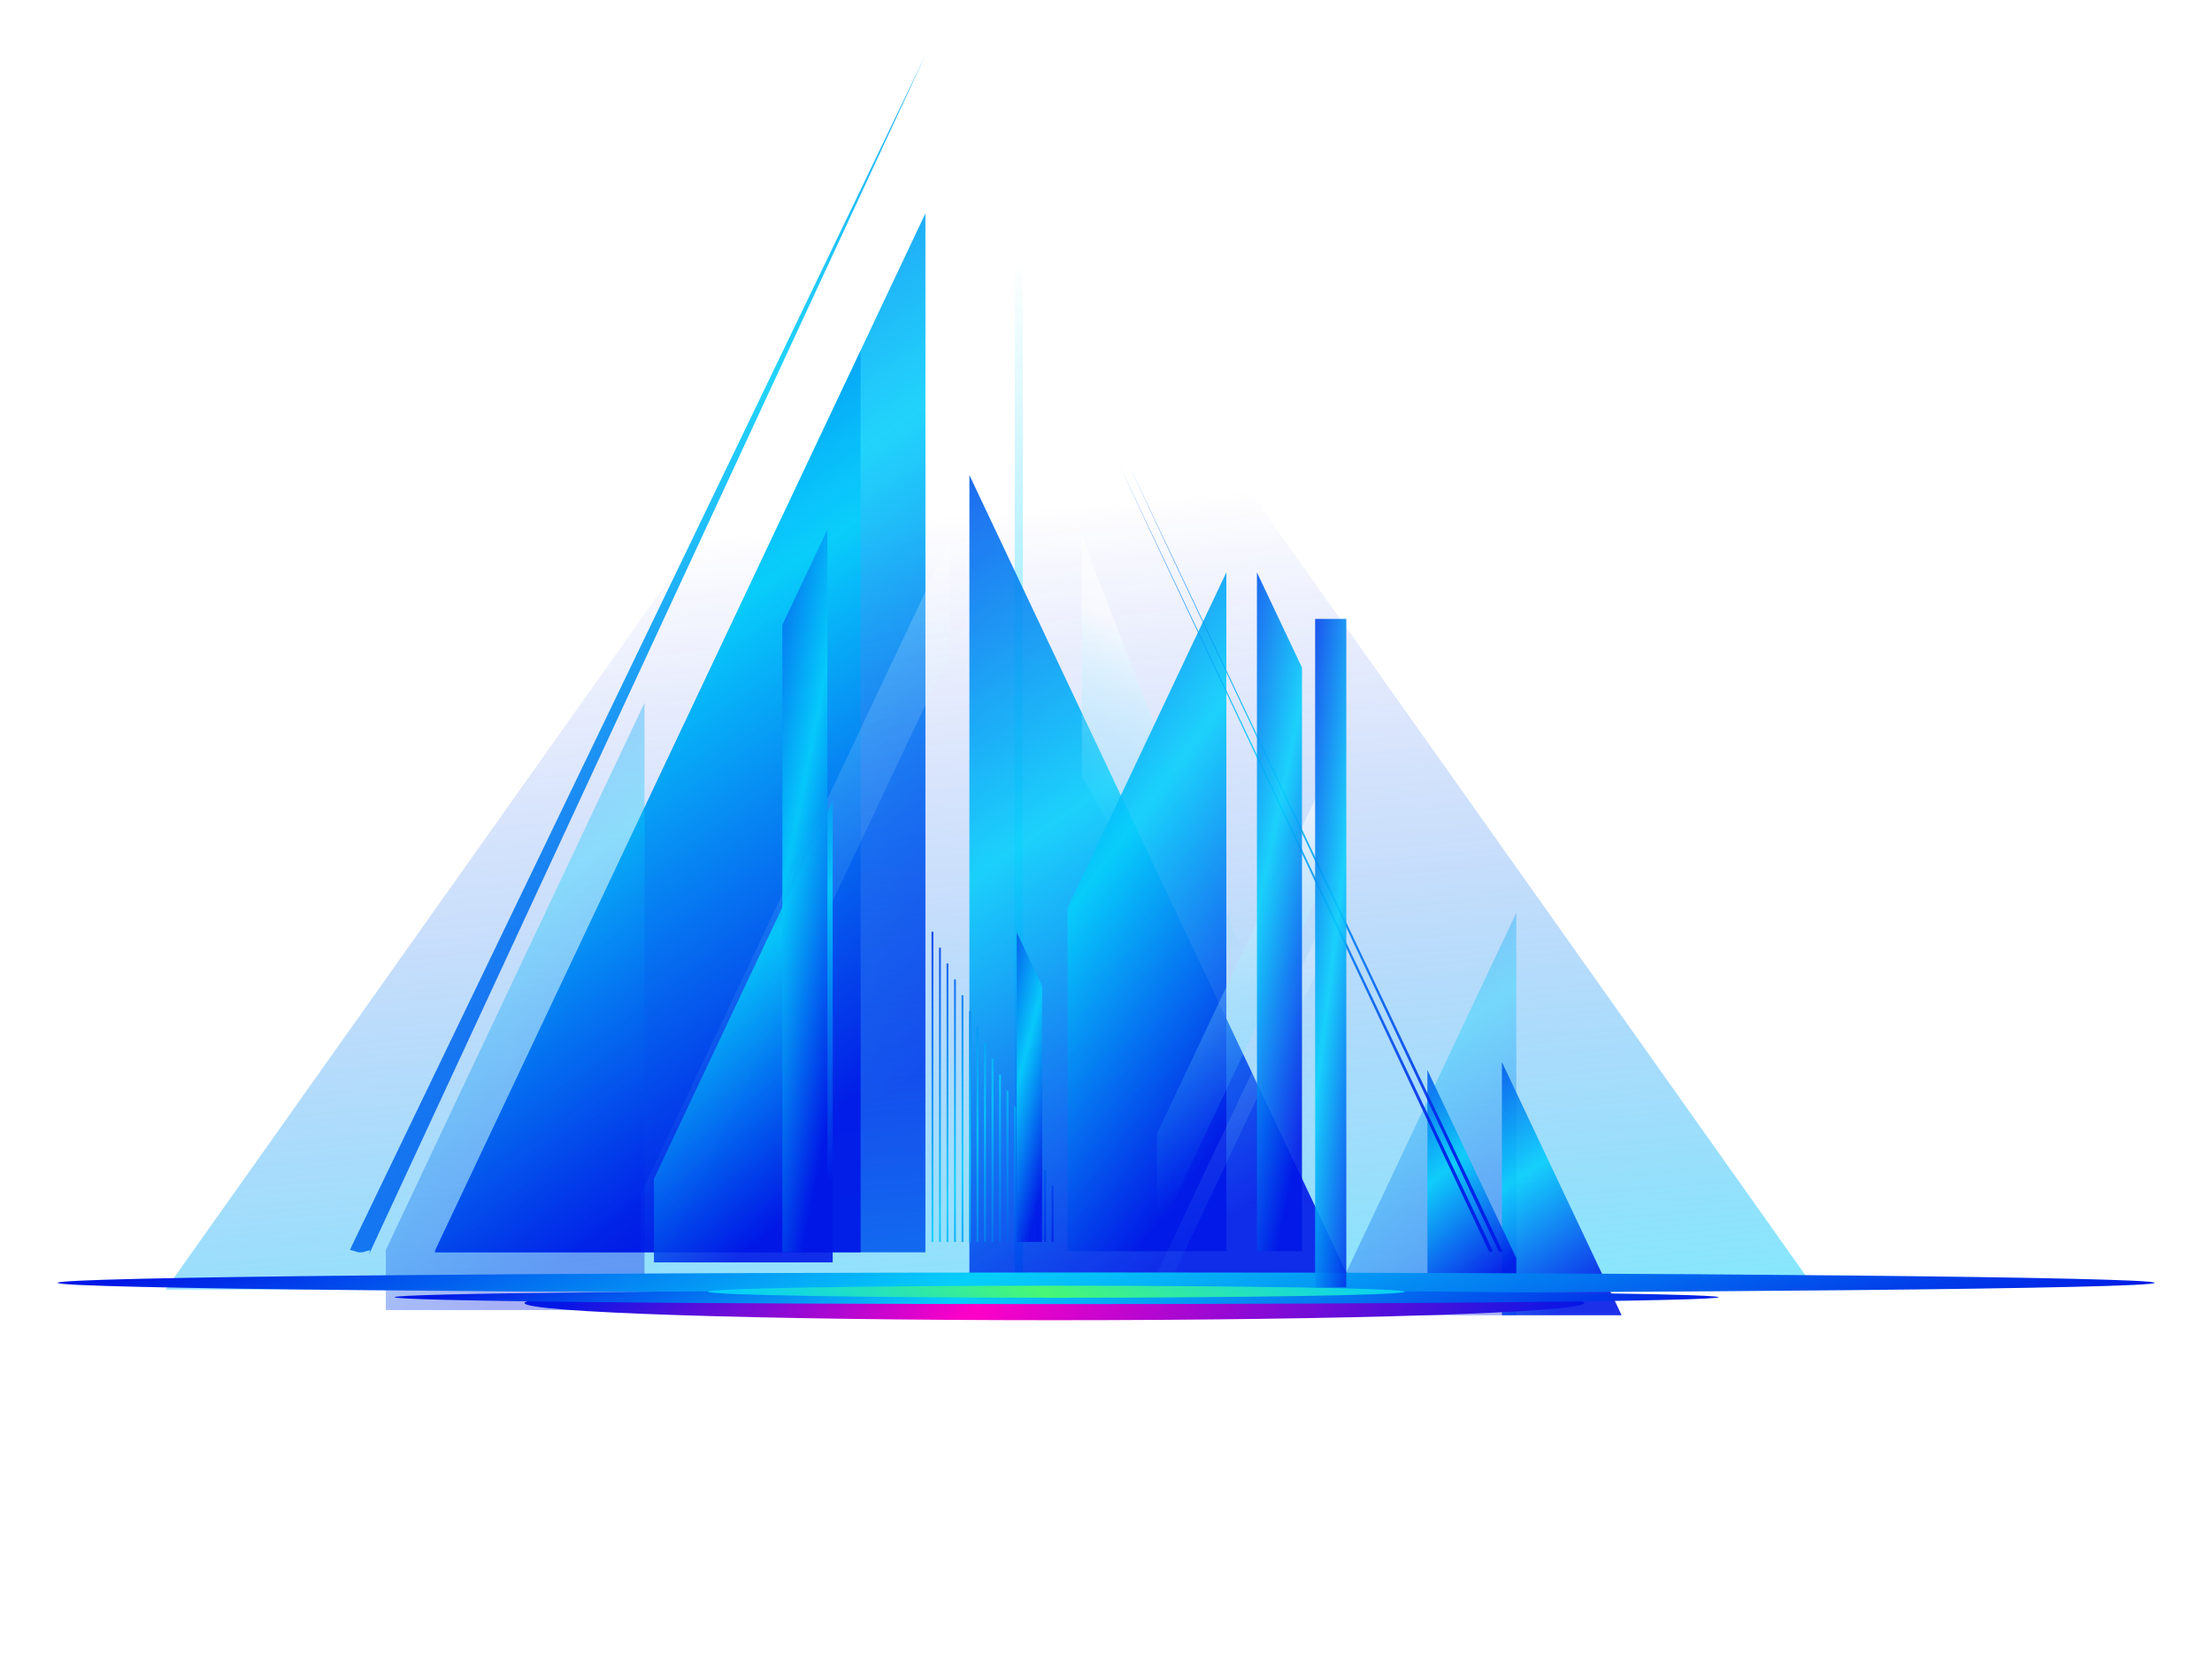 <?xml version="1.0" encoding="UTF-8"?>
<!DOCTYPE svg PUBLIC '-//W3C//DTD SVG 1.0//EN'
          'http://www.w3.org/TR/2001/REC-SVG-20010904/DTD/svg10.dtd'>
<svg fill="none" height="902" style="fill: none;" viewBox="0 0 1188 902" width="1188" xmlns="http://www.w3.org/2000/svg" xmlns:xlink="http://www.w3.org/1999/xlink"
><g filter="url(#a)" opacity=".89"
  ><path d="M545.017 139.582L281.693 696.68V697.734H545.017V139.582Z" fill="url(#b)"
  /></g
  ><g filter="url(#c)" opacity=".89"
  ><path d="M545.017 54.619L246.219 698.727L246.715 696.556L242.498 697.734H240.638L236.482 696.556L235.986 696.37L236.917 694.323L545.017 54.619Z" fill="url(#d)"
  /></g
  ><g filter="url(#e)"
  ><path d="M532.024 67.538L975.091 692.732H88.957L532.024 67.538Z" fill="url(#f)"
  /></g
  ><g filter="url(#g)" opacity=".89"
  ><path d="M510.226 213.383L281.693 696.805V697.735H510.226V213.383Z" fill="url(#h)"
  /></g
  ><path d="M545.017 139.582H549.388V692.153H545.017z" fill="url(#i)"
  /><g filter="url(#j)" opacity=".2"
  ><path d="M510.226 289.973V350.744L344.145 701.99V641.219L510.226 289.973Z" fill="url(#k)"
  /></g
  ><g filter="url(#l)" opacity=".35"
  ><path d="M344.145 371.525L205.227 665.424V697.734H344.145V371.525Z" fill="url(#m)"
  /></g
  ><g filter="url(#n)" opacity=".89"
  ><path d="M577.638 268.205L781.611 699.719V700.525H577.638V268.205Z" fill="url(#o)"
  /></g
  ><g filter="url(#p)" opacity=".5"
  ><path d="M581.049 288.232V417.464L666.322 564.521V509.326L581.049 288.232Z" fill="url(#q)"
  /></g
  ><g filter="url(#r)" opacity=".35"
  ><path d="M812.371 484.334L710.354 700.153V700.525H812.371V484.334Z" fill="url(#s)"
  /></g
  ><g filter="url(#t)" opacity=".89"
  ><path d="M804.62 564.521L868.808 700.277V700.525H804.62V564.521Z" fill="url(#u)"
  /></g
  ><g filter="url(#v)" opacity=".89"
  ><path d="M510.225 444.085L414.223 647.252V692.153H510.225V444.085Z" fill="url(#w)"
  /></g
  ><g filter="url(#x)" opacity=".89"
  ><path clip-rule="evenodd" d="M549.3 525.514V692.153H548.3V525.514H549.3ZM552.331 692.153V534.072H553.331V692.153H552.331ZM556.362 692.153V542.568H557.362V692.153H556.362ZM560.393 692.153V551.127H561.393V692.153H560.393ZM564.424 692.153V559.623H565.424V692.153H564.424ZM568.455 692.153V568.181H569.455V692.153H568.455ZM572.486 692.153V576.678H573.486V692.153H572.486ZM576.518 692.153V585.236H577.518V692.153H576.518ZM580.549 692.153V593.732H581.549V692.153H580.549ZM584.58 692.153V602.291H585.58V692.153H584.58ZM588.611 692.153V610.787H589.611V692.153H588.611ZM592.642 692.153V619.345H593.642V692.153H592.642ZM596.673 692.153V627.842H597.673V692.153H596.673ZM600.704 692.153V636.4H601.704V692.153H600.704ZM604.735 692.153V644.896H605.735V692.153H604.735ZM608.766 692.153V653.455H609.766V692.153H608.766ZM612.797 692.153V661.951H613.797V692.153H612.797Z" fill="url(#y)" fill-rule="evenodd"
  /></g
  ><g filter="url(#z)" opacity=".89"
  ><path d="M764.619 568.801L812.372 669.826V692.153H764.619V568.801Z" fill="url(#A)"
  /></g
  ><g filter="url(#B)" opacity=".89"
  ><path d="M706.633 332.455V697.115H621.359V512.8L706.633 332.455Z" fill="url(#C)"
  /></g
  ><g filter="url(#D)" opacity=".5"
  ><path d="M706.633 428.667V483.862L621.359 664.207V609.012L706.633 428.667Z" fill="url(#E)"
  /></g
  ><g filter="url(#F)" opacity=".2"
  ><path d="M706.633 503.621V523.283L621.359 703.628V683.966L706.633 503.621Z" fill="url(#G)"
  /></g
  ><g filter="url(#H)" opacity=".89"
  ><path d="M594.072 525.885L607.716 554.785V692.152H594.072V525.885Z" fill="url(#I)"
  /></g
  ><g filter="url(#J)" opacity=".89"
  ><path d="M492.364 309.508L468.178 360.672V697.734H492.364V309.508Z" fill="url(#K)"
  /></g
  ><g filter="url(#L)" opacity=".89"
  ><path d="M649.081 274.779L849.52 696.557L849.644 696.867L849.582 696.929L848.838 697.735H848.466L847.721 696.929L847.783 697.363L649.081 274.779Z" fill="url(#M)"
  /></g
  ><g filter="url(#N)" opacity=".89"
  ><path d="M654.248 274.779L854.687 696.557L854.811 696.867L854.749 696.929L854.005 697.735H853.633L852.888 696.929L852.95 697.363L654.248 274.779Z" fill="url(#O)"
  /></g
  ><g filter="url(#P)"
  ><path d="M566.307 717.189C723.495 717.189 850.921 713.056 850.921 707.958C850.921 702.86 723.495 698.727 566.307 698.727C409.119 698.727 281.693 702.86 281.693 707.958C281.693 713.056 409.119 717.189 566.307 717.189Z" fill="url(#Q)"
  /></g
  ><g filter="url(#R)" opacity=".89"
  ><path d="M723.067 332.455L747.254 383.619V697.115H723.067V332.455Z" fill="url(#S)"
  /></g
  ><g filter="url(#T)"
  ><path d="M594.072 702.696C905.071 702.696 1157.19 700.197 1157.19 697.115C1157.19 694.032 905.071 691.533 594.072 691.533C283.073 691.533 30.958 694.032 30.958 697.115C30.958 700.197 283.073 702.696 594.072 702.696Z" fill="url(#U)"
  /></g
  ><g filter="url(#V)"
  ><path d="M567.405 700.525C763.761 700.525 922.939 698.873 922.939 696.835C922.939 694.797 763.761 693.145 567.405 693.145C371.049 693.145 211.871 694.797 211.871 696.835C211.871 698.873 371.049 700.525 567.405 700.525Z" fill="url(#W)"
  /></g
  ><g filter="url(#X)"
  ><path d="M567.319 690.664C670.712 690.664 754.53 692.108 754.53 693.889C754.53 695.67 670.712 697.114 567.319 697.114C463.925 697.114 380.107 695.67 380.107 693.889C380.107 692.108 463.925 690.664 567.319 690.664Z" fill="url(#Y)"
  /></g
  ><path d="M723.068 332.455H706.323V691.533H723.068V332.455Z" fill="url(#Z)" opacity=".89"
  /><defs
  ><linearGradient gradientUnits="userSpaceOnUse" id="b" x1="505.599" x2="872.176" y1="-166.969" y2="379.709"
    ><stop stop-color="#0017E5"
      /><stop offset=".551" stop-color="#06CFFB"
      /><stop offset="1" stop-color="#0017E6"
    /></linearGradient
    ><linearGradient gradientUnits="userSpaceOnUse" id="d" x1="498.757" x2="919.043" y1="-299.141" y2="338.266"
    ><stop stop-color="#0017E5"
      /><stop offset=".551" stop-color="#06CFFB"
      /><stop offset="1" stop-color="#0017E6"
    /></linearGradient
    ><linearGradient gradientUnits="userSpaceOnUse" id="f" x1="520.457" x2="481.752" y1="728.186" y2="279.252"
    ><stop stop-color="#06CFFB" stop-opacity=".49"
      /><stop offset="1" stop-color="#0017E6" stop-opacity="0"
    /></linearGradient
    ><linearGradient gradientUnits="userSpaceOnUse" id="h" x1="476.016" x2="794.11" y1="-52.636" y2="421.793"
    ><stop stop-color="#0017E5"
      /><stop offset=".551" stop-color="#06CFFB"
      /><stop offset="1" stop-color="#0017E6"
    /></linearGradient
    ><linearGradient gradientUnits="userSpaceOnUse" id="i" x1="547.202" x2="547.202" y1="139.582" y2="692.153"
    ><stop stop-color="#fff"
      /><stop offset="1" stop-color="#06CFFB"
    /></linearGradient
    ><linearGradient gradientUnits="userSpaceOnUse" id="k" x1="286.901" x2="178.086" y1="748.72" y2="418.653"
    ><stop stop-color="#06CFFB" stop-opacity="0"
      /><stop offset="1" stop-color="#fff"
    /></linearGradient
    ><linearGradient gradientUnits="userSpaceOnUse" id="m" x1="323.349" x2="545.065" y1="192.363" y2="490.824"
    ><stop stop-color="#0017E5"
      /><stop offset=".551" stop-color="#06CFFB"
      /><stop offset="1" stop-color="#0017E6"
    /></linearGradient
    ><linearGradient gradientUnits="userSpaceOnUse" id="o" x1="751.078" x2="1035" y1="30.764" y2="454.216"
    ><stop stop-color="#0017E5"
      /><stop offset=".551" stop-color="#06CFFB"
      /><stop offset="1" stop-color="#0017E6"
    /></linearGradient
    ><linearGradient gradientUnits="userSpaceOnUse" id="q" x1="644.738" x2="705.901" y1="506.889" y2="391.445"
    ><stop stop-color="#06CFFB" stop-opacity="0"
      /><stop offset="1" stop-color="#fff"
    /></linearGradient
    ><linearGradient gradientUnits="userSpaceOnUse" id="s" x1="797.1" x2="939.075" y1="365.596" y2="577.374"
    ><stop stop-color="#0017E5"
      /><stop offset=".551" stop-color="#06CFFB"
      /><stop offset="1" stop-color="#0017E6"
    /></linearGradient
    ><linearGradient gradientUnits="userSpaceOnUse" id="u" x1="859.199" x2="948.509" y1="489.825" y2="623.064"
    ><stop stop-color="#0017E5"
      /><stop offset=".551" stop-color="#06CFFB"
      /><stop offset="1" stop-color="#0017E6"
    /></linearGradient
    ><linearGradient gradientUnits="userSpaceOnUse" id="w" x1="495.854" x2="668.444" y1="307.84" y2="518.973"
    ><stop stop-color="#0017E5"
      /><stop offset=".551" stop-color="#06CFFB"
      /><stop offset="1" stop-color="#0017E6"
    /></linearGradient
    ><linearGradient gradientUnits="userSpaceOnUse" id="y" x1="540.367" x2="669.033" y1="514.003" y2="569.339"
    ><stop stop-color="#0017E5"
      /><stop offset=".551" stop-color="#06CFFB"
      /><stop offset="1" stop-color="#0017E6"
    /></linearGradient
    ><linearGradient gradientUnits="userSpaceOnUse" id="A" x1="805.224" x2="891.039" y1="501.053" y2="606.067"
    ><stop stop-color="#0017E5"
      /><stop offset=".551" stop-color="#06CFFB"
      /><stop offset="1" stop-color="#0017E6"
    /></linearGradient
    ><linearGradient gradientUnits="userSpaceOnUse" id="C" x1="693.868" x2="941.359" y1="132.175" y2="315.118"
    ><stop stop-color="#0017E5"
      /><stop offset=".551" stop-color="#06CFFB"
      /><stop offset="1" stop-color="#0017E6"
    /></linearGradient
    ><linearGradient gradientUnits="userSpaceOnUse" id="E" x1="591.968" x2="536.098" y1="664.207" y2="494.737"
    ><stop stop-color="#06CFFB" stop-opacity="0"
      /><stop offset="1" stop-color="#fff"
    /></linearGradient
    ><linearGradient gradientUnits="userSpaceOnUse" id="G" x1="591.968" x2="536.098" y1="739.162" y2="569.691"
    ><stop stop-color="#06CFFB" stop-opacity="0"
      /><stop offset="1" stop-color="#fff"
    /></linearGradient
    ><linearGradient gradientUnits="userSpaceOnUse" id="I" x1="605.674" x2="663.048" y1="434.567" y2="449.449"
    ><stop stop-color="#0017E5"
      /><stop offset=".551" stop-color="#06CFFB"
      /><stop offset="1" stop-color="#0017E6"
    /></linearGradient
    ><linearGradient gradientUnits="userSpaceOnUse" id="K" x1="488.744" x2="593.244" y1="96.284" y2="116.864"
    ><stop stop-color="#0017E5"
      /><stop offset=".551" stop-color="#06CFFB"
      /><stop offset="1" stop-color="#0017E6"
    /></linearGradient
    ><linearGradient gradientUnits="userSpaceOnUse" id="M" x1="819.621" x2="1096.86" y1="42.482" y2="458.052"
    ><stop stop-color="#0017E5"
      /><stop offset=".551" stop-color="#06CFFB"
      /><stop offset="1" stop-color="#0017E6"
    /></linearGradient
    ><linearGradient gradientUnits="userSpaceOnUse" id="O" x1="824.788" x2="1102.03" y1="42.482" y2="458.052"
    ><stop stop-color="#0017E5"
      /><stop offset=".551" stop-color="#06CFFB"
      /><stop offset="1" stop-color="#0017E6"
    /></linearGradient
    ><linearGradient gradientUnits="userSpaceOnUse" id="Q" x1="850.92" x2="525.062" y1="717.191" y2="440.01"
    ><stop stop-color="#0017E5"
      /><stop offset=".591" stop-color="#FF00C7"
      /><stop offset="1" stop-color="#0017E6"
    /></linearGradient
    ><linearGradient gradientUnits="userSpaceOnUse" id="S" x1="743.633" x2="847.616" y1="132.175" y2="153.976"
    ><stop stop-color="#0017E5"
      /><stop offset=".551" stop-color="#06CFFB"
      /><stop offset="1" stop-color="#0017E6"
    /></linearGradient
    ><linearGradient gradientUnits="userSpaceOnUse" id="U" x1="1157.18" x2="1030.16" y1="702.697" y2="349.123"
    ><stop stop-color="#0017E5"
      /><stop offset=".591" stop-color="#06CFFB"
      /><stop offset="1" stop-color="#0017E6"
    /></linearGradient
    ><linearGradient gradientUnits="userSpaceOnUse" id="W" x1="922.937" x2="835.96" y1="700.525" y2="469.319"
    ><stop stop-color="#0017E5"
      /><stop offset=".591" stop-color="#06CFFB"
      /><stop offset="1" stop-color="#0017E6"
    /></linearGradient
    ><linearGradient gradientUnits="userSpaceOnUse" id="Y" x1="754.529" x2="650.903" y1="690.664" y2="856.627"
    ><stop stop-color="#06CFFB"
      /><stop offset=".542" stop-color="#47F776"
      /><stop offset="1" stop-color="#06CFFB"
    /></linearGradient
    ><linearGradient gradientUnits="userSpaceOnUse" id="Z" x1="720.561" x2="795.74" y1="135.241" y2="144.505"
    ><stop stop-color="#0017E5"
      /><stop offset=".551" stop-color="#06CFFB"
      /><stop offset="1" stop-color="#0017E6"
    /></linearGradient
    ><filter color-interpolation-filters="sRGB" filterUnits="userSpaceOnUse" height="589.152" id="a" width="317.324" x="230.693" y="111.582"
    ><feFlood flood-opacity="0" result="BackgroundImageFix"
      /><feBlend in="SourceGraphic" in2="BackgroundImageFix" result="shape"
      /><feColorMatrix in="SourceAlpha" result="hardAlpha" values="0 0 0 0 0 0 0 0 0 0 0 0 0 0 0 0 0 0 127 0"
      /><feOffset dx="3" dy="3"
      /><feGaussianBlur stdDeviation="2"
      /><feComposite in2="hardAlpha" k2="-1" k3="1" operator="arithmetic"
      /><feColorMatrix values="0 0 0 0 0.278 0 0 0 0 0.969 0 0 0 0 0.463 0 0 0 1 0"
      /><feBlend in2="shape" result="effect1_innerShadow_51_314"
      /><feColorMatrix in="SourceAlpha" result="hardAlpha" values="0 0 0 0 0 0 0 0 0 0 0 0 0 0 0 0 0 0 127 0"
      /><feOffset dx="-51" dy="-28"
      /><feGaussianBlur stdDeviation="32"
      /><feComposite in2="hardAlpha" k2="-1" k3="1" operator="arithmetic"
      /><feColorMatrix values="0 0 0 0 0.012 0 0 0 0 0.867 0 0 0 0 1 0 0 0 0.46 0"
      /><feBlend in2="effect1_innerShadow_51_314" result="effect2_innerShadow_51_314"
    /></filter
    ><filter color-interpolation-filters="sRGB" filterUnits="userSpaceOnUse" height="675.108" id="c" width="363.03" x="184.986" y="26.619"
    ><feFlood flood-opacity="0" result="BackgroundImageFix"
      /><feBlend in="SourceGraphic" in2="BackgroundImageFix" result="shape"
      /><feColorMatrix in="SourceAlpha" result="hardAlpha" values="0 0 0 0 0 0 0 0 0 0 0 0 0 0 0 0 0 0 127 0"
      /><feOffset dx="3" dy="3"
      /><feGaussianBlur stdDeviation="2"
      /><feComposite in2="hardAlpha" k2="-1" k3="1" operator="arithmetic"
      /><feColorMatrix values="0 0 0 0 0.278 0 0 0 0 0.969 0 0 0 0 0.463 0 0 0 1 0"
      /><feBlend in2="shape" result="effect1_innerShadow_51_314"
      /><feColorMatrix in="SourceAlpha" result="hardAlpha" values="0 0 0 0 0 0 0 0 0 0 0 0 0 0 0 0 0 0 127 0"
      /><feOffset dx="-51" dy="-28"
      /><feGaussianBlur stdDeviation="32"
      /><feComposite in2="hardAlpha" k2="-1" k3="1" operator="arithmetic"
      /><feColorMatrix values="0 0 0 0 0.012 0 0 0 0 0.867 0 0 0 0 1 0 0 0 0.46 0"
      /><feBlend in2="effect1_innerShadow_51_314" result="effect2_innerShadow_51_314"
    /></filter
    ><filter color-interpolation-filters="sRGB" filterUnits="userSpaceOnUse" height="759.195" id="e" width="1020.13" x="21.957" y=".538"
    ><feFlood flood-opacity="0" result="BackgroundImageFix"
      /><feBlend in="SourceGraphic" in2="BackgroundImageFix" result="shape"
      /><feGaussianBlur result="effect1_foregroundBlur_51_314" stdDeviation="33.5"
    /></filter
    ><filter color-interpolation-filters="sRGB" filterUnits="userSpaceOnUse" height="515.353" id="g" width="282.532" x="230.693" y="185.383"
    ><feFlood flood-opacity="0" result="BackgroundImageFix"
      /><feBlend in="SourceGraphic" in2="BackgroundImageFix" result="shape"
      /><feColorMatrix in="SourceAlpha" result="hardAlpha" values="0 0 0 0 0 0 0 0 0 0 0 0 0 0 0 0 0 0 127 0"
      /><feOffset dx="3" dy="3"
      /><feGaussianBlur stdDeviation="2"
      /><feComposite in2="hardAlpha" k2="-1" k3="1" operator="arithmetic"
      /><feColorMatrix values="0 0 0 0 0.278 0 0 0 0 0.969 0 0 0 0 0.463 0 0 0 1 0"
      /><feBlend in2="shape" result="effect1_innerShadow_51_314"
      /><feColorMatrix in="SourceAlpha" result="hardAlpha" values="0 0 0 0 0 0 0 0 0 0 0 0 0 0 0 0 0 0 127 0"
      /><feOffset dx="-51" dy="-28"
      /><feGaussianBlur stdDeviation="32"
      /><feComposite in2="hardAlpha" k2="-1" k3="1" operator="arithmetic"
      /><feColorMatrix values="0 0 0 0 0.012 0 0 0 0 0.867 0 0 0 0 1 0 0 0 0.46 0"
      /><feBlend in2="effect1_innerShadow_51_314" result="effect2_innerShadow_51_314"
    /></filter
    ><filter color-interpolation-filters="sRGB" filterUnits="userSpaceOnUse" height="428.018" id="j" width="182.081" x="336.145" y="281.973"
    ><feFlood flood-opacity="0" result="BackgroundImageFix"
      /><feBlend in="SourceGraphic" in2="BackgroundImageFix" result="shape"
      /><feGaussianBlur result="effect1_foregroundBlur_51_314" stdDeviation="4"
    /></filter
    ><filter color-interpolation-filters="sRGB" filterUnits="userSpaceOnUse" height="330.209" id="l" width="140.918" x="205.227" y="371.525"
    ><feFlood flood-opacity="0" result="BackgroundImageFix"
      /><feBlend in="SourceGraphic" in2="BackgroundImageFix" result="shape"
      /><feColorMatrix in="SourceAlpha" result="hardAlpha" values="0 0 0 0 0 0 0 0 0 0 0 0 0 0 0 0 0 0 127 0"
      /><feOffset dx="2" dy="6"
      /><feGaussianBlur stdDeviation="2"
      /><feComposite in2="hardAlpha" k2="-1" k3="1" operator="arithmetic"
      /><feColorMatrix values="0 0 0 0 0.278 0 0 0 0 0.969 0 0 0 0 0.463 0 0 0 0.7 0"
      /><feBlend in2="shape" result="effect1_innerShadow_51_314"
    /></filter
    ><filter color-interpolation-filters="sRGB" filterUnits="userSpaceOnUse" height="464.32" id="n" width="266.974" x="517.638" y="240.205"
    ><feFlood flood-opacity="0" result="BackgroundImageFix"
      /><feBlend in="SourceGraphic" in2="BackgroundImageFix" result="shape"
      /><feColorMatrix in="SourceAlpha" result="hardAlpha" values="0 0 0 0 0 0 0 0 0 0 0 0 0 0 0 0 0 0 127 0"
      /><feOffset dx="3" dy="15"
      /><feGaussianBlur stdDeviation="2"
      /><feComposite in2="hardAlpha" k2="-1" k3="1" operator="arithmetic"
      /><feColorMatrix values="0 0 0 0 0.278 0 0 0 0 0.969 0 0 0 0 0.463 0 0 0 0.8 0"
      /><feBlend in2="shape" result="effect1_innerShadow_51_314"
      /><feColorMatrix in="SourceAlpha" result="hardAlpha" values="0 0 0 0 0 0 0 0 0 0 0 0 0 0 0 0 0 0 127 0"
      /><feOffset dx="-60" dy="-28"
      /><feGaussianBlur stdDeviation="32"
      /><feComposite in2="hardAlpha" k2="-1" k3="1" operator="arithmetic"
      /><feColorMatrix values="0 0 0 0 0.012 0 0 0 0 0.867 0 0 0 0 1 0 0 0 0.46 0"
      /><feBlend in2="effect1_innerShadow_51_314" result="effect2_innerShadow_51_314"
    /></filter
    ><filter color-interpolation-filters="sRGB" filterUnits="userSpaceOnUse" height="292.289" id="p" width="101.273" x="573.049" y="280.232"
    ><feFlood flood-opacity="0" result="BackgroundImageFix"
      /><feBlend in="SourceGraphic" in2="BackgroundImageFix" result="shape"
      /><feGaussianBlur result="effect1_foregroundBlur_51_314" stdDeviation="4"
    /></filter
    ><filter color-interpolation-filters="sRGB" filterUnits="userSpaceOnUse" height="220.191" id="r" width="104.018" x="710.354" y="484.334"
    ><feFlood flood-opacity="0" result="BackgroundImageFix"
      /><feBlend in="SourceGraphic" in2="BackgroundImageFix" result="shape"
      /><feColorMatrix in="SourceAlpha" result="hardAlpha" values="0 0 0 0 0 0 0 0 0 0 0 0 0 0 0 0 0 0 127 0"
      /><feOffset dx="2" dy="6"
      /><feGaussianBlur stdDeviation="2"
      /><feComposite in2="hardAlpha" k2="-1" k3="1" operator="arithmetic"
      /><feColorMatrix values="0 0 0 0 0.278 0 0 0 0 0.969 0 0 0 0 0.463 0 0 0 0.7 0"
      /><feBlend in2="shape" result="effect1_innerShadow_51_314"
    /></filter
    ><filter color-interpolation-filters="sRGB" filterUnits="userSpaceOnUse" height="140.003" id="t" width="66.188" x="804.62" y="564.521"
    ><feFlood flood-opacity="0" result="BackgroundImageFix"
      /><feBlend in="SourceGraphic" in2="BackgroundImageFix" result="shape"
      /><feColorMatrix in="SourceAlpha" result="hardAlpha" values="0 0 0 0 0 0 0 0 0 0 0 0 0 0 0 0 0 0 127 0"
      /><feOffset dx="2" dy="6"
      /><feGaussianBlur stdDeviation="2"
      /><feComposite in2="hardAlpha" k2="-1" k3="1" operator="arithmetic"
      /><feColorMatrix values="0 0 0 0 0.278 0 0 0 0 0.969 0 0 0 0 0.463 0 0 0 0.7 0"
      /><feBlend in2="shape" result="effect1_innerShadow_51_314"
    /></filter
    ><filter color-interpolation-filters="sRGB" filterUnits="userSpaceOnUse" height="280.067" id="v" width="156.002" x="354.223" y="416.085"
    ><feFlood flood-opacity="0" result="BackgroundImageFix"
      /><feBlend in="SourceGraphic" in2="BackgroundImageFix" result="shape"
      /><feColorMatrix in="SourceAlpha" result="hardAlpha" values="0 0 0 0 0 0 0 0 0 0 0 0 0 0 0 0 0 0 127 0"
      /><feOffset dx="-3" dy="14"
      /><feGaussianBlur stdDeviation="2"
      /><feComposite in2="hardAlpha" k2="-1" k3="1" operator="arithmetic"
      /><feColorMatrix values="0 0 0 0 0.278 0 0 0 0 0.969 0 0 0 0 0.463 0 0 0 0.8 0"
      /><feBlend in2="shape" result="effect1_innerShadow_51_314"
      /><feColorMatrix in="SourceAlpha" result="hardAlpha" values="0 0 0 0 0 0 0 0 0 0 0 0 0 0 0 0 0 0 127 0"
      /><feOffset dx="-60" dy="-28"
      /><feGaussianBlur stdDeviation="32"
      /><feComposite in2="hardAlpha" k2="-1" k3="1" operator="arithmetic"
      /><feColorMatrix values="0 0 0 0 0.012 0 0 0 0 0.867 0 0 0 0 1 0 0 0 0.46 0"
      /><feBlend in2="effect1_innerShadow_51_314" result="effect2_innerShadow_51_314"
    /></filter
    ><filter color-interpolation-filters="sRGB" filterUnits="userSpaceOnUse" height="197.64" id="x" width="119.498" x="497.3" y="497.514"
    ><feFlood flood-opacity="0" result="BackgroundImageFix"
      /><feBlend in="SourceGraphic" in2="BackgroundImageFix" result="shape"
      /><feColorMatrix in="SourceAlpha" result="hardAlpha" values="0 0 0 0 0 0 0 0 0 0 0 0 0 0 0 0 0 0 127 0"
      /><feOffset dx="3" dy="3"
      /><feGaussianBlur stdDeviation="2"
      /><feComposite in2="hardAlpha" k2="-1" k3="1" operator="arithmetic"
      /><feColorMatrix values="0 0 0 0 0.278 0 0 0 0 0.969 0 0 0 0 0.463 0 0 0 1 0"
      /><feBlend in2="shape" result="effect1_innerShadow_51_314"
      /><feColorMatrix in="SourceAlpha" result="hardAlpha" values="0 0 0 0 0 0 0 0 0 0 0 0 0 0 0 0 0 0 127 0"
      /><feOffset dx="-51" dy="-28"
      /><feGaussianBlur stdDeviation="32"
      /><feComposite in2="hardAlpha" k2="-1" k3="1" operator="arithmetic"
      /><feColorMatrix values="0 0 0 0 0.012 0 0 0 0 0.867 0 0 0 0 1 0 0 0 0.46 0"
      /><feBlend in2="effect1_innerShadow_51_314" result="effect2_innerShadow_51_314"
    /></filter
    ><filter color-interpolation-filters="sRGB" filterUnits="userSpaceOnUse" height="127.352" id="z" width="49.753" x="764.619" y="568.801"
    ><feFlood flood-opacity="0" result="BackgroundImageFix"
      /><feBlend in="SourceGraphic" in2="BackgroundImageFix" result="shape"
      /><feColorMatrix in="SourceAlpha" result="hardAlpha" values="0 0 0 0 0 0 0 0 0 0 0 0 0 0 0 0 0 0 127 0"
      /><feOffset dx="2" dy="6"
      /><feGaussianBlur stdDeviation="2"
      /><feComposite in2="hardAlpha" k2="-1" k3="1" operator="arithmetic"
      /><feColorMatrix values="0 0 0 0 0.278 0 0 0 0 0.969 0 0 0 0 0.463 0 0 0 0.7 0"
      /><feBlend in2="shape" result="effect1_innerShadow_51_314"
    /></filter
    ><filter color-interpolation-filters="sRGB" filterUnits="userSpaceOnUse" height="395.659" id="B" width="139.273" x="570.359" y="304.455"
    ><feFlood flood-opacity="0" result="BackgroundImageFix"
      /><feBlend in="SourceGraphic" in2="BackgroundImageFix" result="shape"
      /><feColorMatrix in="SourceAlpha" result="hardAlpha" values="0 0 0 0 0 0 0 0 0 0 0 0 0 0 0 0 0 0 127 0"
      /><feOffset dx="3" dy="3"
      /><feGaussianBlur stdDeviation="2"
      /><feComposite in2="hardAlpha" k2="-1" k3="1" operator="arithmetic"
      /><feColorMatrix values="0 0 0 0 0.278 0 0 0 0 0.969 0 0 0 0 0.463 0 0 0 1 0"
      /><feBlend in2="shape" result="effect1_innerShadow_51_314"
      /><feColorMatrix in="SourceAlpha" result="hardAlpha" values="0 0 0 0 0 0 0 0 0 0 0 0 0 0 0 0 0 0 127 0"
      /><feOffset dx="-51" dy="-28"
      /><feGaussianBlur stdDeviation="32"
      /><feComposite in2="hardAlpha" k2="-1" k3="1" operator="arithmetic"
      /><feColorMatrix values="0 0 0 0 0.012 0 0 0 0 0.867 0 0 0 0 1 0 0 0 0.46 0"
      /><feBlend in2="effect1_innerShadow_51_314" result="effect2_innerShadow_51_314"
    /></filter
    ><filter color-interpolation-filters="sRGB" filterUnits="userSpaceOnUse" height="251.54" id="D" width="101.273" x="613.359" y="420.667"
    ><feFlood flood-opacity="0" result="BackgroundImageFix"
      /><feBlend in="SourceGraphic" in2="BackgroundImageFix" result="shape"
      /><feGaussianBlur result="effect1_foregroundBlur_51_314" stdDeviation="4"
    /></filter
    ><filter color-interpolation-filters="sRGB" filterUnits="userSpaceOnUse" height="216.008" id="F" width="101.273" x="613.359" y="495.621"
    ><feFlood flood-opacity="0" result="BackgroundImageFix"
      /><feBlend in="SourceGraphic" in2="BackgroundImageFix" result="shape"
      /><feGaussianBlur result="effect1_foregroundBlur_51_314" stdDeviation="4"
    /></filter
    ><filter color-interpolation-filters="sRGB" filterUnits="userSpaceOnUse" height="197.268" id="H" width="67.644" x="543.072" y="497.885"
    ><feFlood flood-opacity="0" result="BackgroundImageFix"
      /><feBlend in="SourceGraphic" in2="BackgroundImageFix" result="shape"
      /><feColorMatrix in="SourceAlpha" result="hardAlpha" values="0 0 0 0 0 0 0 0 0 0 0 0 0 0 0 0 0 0 127 0"
      /><feOffset dx="3" dy="3"
      /><feGaussianBlur stdDeviation="2"
      /><feComposite in2="hardAlpha" k2="-1" k3="1" operator="arithmetic"
      /><feColorMatrix values="0 0 0 0 0.278 0 0 0 0 0.969 0 0 0 0 0.463 0 0 0 1 0"
      /><feBlend in2="shape" result="effect1_innerShadow_51_314"
      /><feColorMatrix in="SourceAlpha" result="hardAlpha" values="0 0 0 0 0 0 0 0 0 0 0 0 0 0 0 0 0 0 127 0"
      /><feOffset dx="-51" dy="-28"
      /><feGaussianBlur stdDeviation="32"
      /><feComposite in2="hardAlpha" k2="-1" k3="1" operator="arithmetic"
      /><feColorMatrix values="0 0 0 0 0.012 0 0 0 0 0.867 0 0 0 0 1 0 0 0 0.46 0"
      /><feBlend in2="effect1_innerShadow_51_314" result="effect2_innerShadow_51_314"
    /></filter
    ><filter color-interpolation-filters="sRGB" filterUnits="userSpaceOnUse" height="419.227" id="J" width="78.186" x="417.178" y="281.508"
    ><feFlood flood-opacity="0" result="BackgroundImageFix"
      /><feBlend in="SourceGraphic" in2="BackgroundImageFix" result="shape"
      /><feColorMatrix in="SourceAlpha" result="hardAlpha" values="0 0 0 0 0 0 0 0 0 0 0 0 0 0 0 0 0 0 127 0"
      /><feOffset dx="3" dy="3"
      /><feGaussianBlur stdDeviation="2"
      /><feComposite in2="hardAlpha" k2="-1" k3="1" operator="arithmetic"
      /><feColorMatrix values="0 0 0 0 0.278 0 0 0 0 0.969 0 0 0 0 0.463 0 0 0 1 0"
      /><feBlend in2="shape" result="effect1_innerShadow_51_314"
      /><feColorMatrix in="SourceAlpha" result="hardAlpha" values="0 0 0 0 0 0 0 0 0 0 0 0 0 0 0 0 0 0 127 0"
      /><feOffset dx="-51" dy="-28"
      /><feGaussianBlur stdDeviation="32"
      /><feComposite in2="hardAlpha" k2="-1" k3="1" operator="arithmetic"
      /><feColorMatrix values="0 0 0 0 0.012 0 0 0 0 0.867 0 0 0 0 1 0 0 0 0.46 0"
      /><feBlend in2="effect1_innerShadow_51_314" result="effect2_innerShadow_51_314"
    /></filter
    ><filter color-interpolation-filters="sRGB" filterUnits="userSpaceOnUse" height="453.956" id="L" width="254.562" x="598.081" y="246.779"
    ><feFlood flood-opacity="0" result="BackgroundImageFix"
      /><feBlend in="SourceGraphic" in2="BackgroundImageFix" result="shape"
      /><feColorMatrix in="SourceAlpha" result="hardAlpha" values="0 0 0 0 0 0 0 0 0 0 0 0 0 0 0 0 0 0 127 0"
      /><feOffset dx="3" dy="3"
      /><feGaussianBlur stdDeviation="2"
      /><feComposite in2="hardAlpha" k2="-1" k3="1" operator="arithmetic"
      /><feColorMatrix values="0 0 0 0 0.278 0 0 0 0 0.969 0 0 0 0 0.463 0 0 0 1 0"
      /><feBlend in2="shape" result="effect1_innerShadow_51_314"
      /><feColorMatrix in="SourceAlpha" result="hardAlpha" values="0 0 0 0 0 0 0 0 0 0 0 0 0 0 0 0 0 0 127 0"
      /><feOffset dx="-51" dy="-28"
      /><feGaussianBlur stdDeviation="32"
      /><feComposite in2="hardAlpha" k2="-1" k3="1" operator="arithmetic"
      /><feColorMatrix values="0 0 0 0 0.012 0 0 0 0 0.867 0 0 0 0 1 0 0 0 0.46 0"
      /><feBlend in2="effect1_innerShadow_51_314" result="effect2_innerShadow_51_314"
    /></filter
    ><filter color-interpolation-filters="sRGB" filterUnits="userSpaceOnUse" height="453.956" id="N" width="254.562" x="603.248" y="246.779"
    ><feFlood flood-opacity="0" result="BackgroundImageFix"
      /><feBlend in="SourceGraphic" in2="BackgroundImageFix" result="shape"
      /><feColorMatrix in="SourceAlpha" result="hardAlpha" values="0 0 0 0 0 0 0 0 0 0 0 0 0 0 0 0 0 0 127 0"
      /><feOffset dx="3" dy="3"
      /><feGaussianBlur stdDeviation="2"
      /><feComposite in2="hardAlpha" k2="-1" k3="1" operator="arithmetic"
      /><feColorMatrix values="0 0 0 0 0.278 0 0 0 0 0.969 0 0 0 0 0.463 0 0 0 1 0"
      /><feBlend in2="shape" result="effect1_innerShadow_51_314"
      /><feColorMatrix in="SourceAlpha" result="hardAlpha" values="0 0 0 0 0 0 0 0 0 0 0 0 0 0 0 0 0 0 127 0"
      /><feOffset dx="-51" dy="-28"
      /><feGaussianBlur stdDeviation="32"
      /><feComposite in2="hardAlpha" k2="-1" k3="1" operator="arithmetic"
      /><feColorMatrix values="0 0 0 0 0.012 0 0 0 0 0.867 0 0 0 0 1 0 0 0 0.46 0"
      /><feBlend in2="effect1_innerShadow_51_314" result="effect2_innerShadow_51_314"
    /></filter
    ><filter color-interpolation-filters="sRGB" filterUnits="userSpaceOnUse" height="78.463" id="P" width="629.229" x="251.693" y="660.727"
    ><feFlood flood-opacity="0" result="BackgroundImageFix"
      /><feColorMatrix in="SourceAlpha" result="hardAlpha" values="0 0 0 0 0 0 0 0 0 0 0 0 0 0 0 0 0 0 127 0"
      /><feOffset dy="-8"
      /><feGaussianBlur stdDeviation="15"
      /><feComposite in2="hardAlpha" operator="out"
      /><feColorMatrix values="0 0 0 0 0 0 0 0 0 0.09 0 0 0 0 0.898 0 0 0 1 0"
      /><feBlend in2="BackgroundImageFix" result="effect1_dropShadow_51_314"
      /><feBlend in="SourceGraphic" in2="effect1_dropShadow_51_314" result="shape"
      /><feGaussianBlur result="effect2_foregroundBlur_51_314" stdDeviation="11"
    /></filter
    ><filter color-interpolation-filters="sRGB" filterUnits="userSpaceOnUse" height="395.659" id="R" width="78.186" x="672.067" y="304.455"
    ><feFlood flood-opacity="0" result="BackgroundImageFix"
      /><feBlend in="SourceGraphic" in2="BackgroundImageFix" result="shape"
      /><feColorMatrix in="SourceAlpha" result="hardAlpha" values="0 0 0 0 0 0 0 0 0 0 0 0 0 0 0 0 0 0 127 0"
      /><feOffset dx="3" dy="3"
      /><feGaussianBlur stdDeviation="2"
      /><feComposite in2="hardAlpha" k2="-1" k3="1" operator="arithmetic"
      /><feColorMatrix values="0 0 0 0 0.278 0 0 0 0 0.969 0 0 0 0 0.463 0 0 0 1 0"
      /><feBlend in2="shape" result="effect1_innerShadow_51_314"
      /><feColorMatrix in="SourceAlpha" result="hardAlpha" values="0 0 0 0 0 0 0 0 0 0 0 0 0 0 0 0 0 0 127 0"
      /><feOffset dx="-51" dy="-28"
      /><feGaussianBlur stdDeviation="32"
      /><feComposite in2="hardAlpha" k2="-1" k3="1" operator="arithmetic"
      /><feColorMatrix values="0 0 0 0 0.012 0 0 0 0 0.867 0 0 0 0 1 0 0 0 0.46 0"
      /><feBlend in2="effect1_innerShadow_51_314" result="effect2_innerShadow_51_314"
    /></filter
    ><filter color-interpolation-filters="sRGB" filterUnits="userSpaceOnUse" height="71.163" id="T" width="1186.23" x=".958" y="653.533"
    ><feFlood flood-opacity="0" result="BackgroundImageFix"
      /><feColorMatrix in="SourceAlpha" result="hardAlpha" values="0 0 0 0 0 0 0 0 0 0 0 0 0 0 0 0 0 0 127 0"
      /><feOffset dy="-8"
      /><feGaussianBlur stdDeviation="15"
      /><feComposite in2="hardAlpha" operator="out"
      /><feColorMatrix values="0 0 0 0 0 0 0 0 0 0.09 0 0 0 0 0.898 0 0 0 1 0"
      /><feBlend in2="BackgroundImageFix" result="effect1_dropShadow_51_314"
      /><feBlend in="SourceGraphic" in2="effect1_dropShadow_51_314" result="shape"
      /><feGaussianBlur result="effect2_foregroundBlur_51_314" stdDeviation="6"
    /></filter
    ><filter color-interpolation-filters="sRGB" filterUnits="userSpaceOnUse" height="19.38" id="V" width="723.068" x="205.871" y="687.145"
    ><feFlood flood-opacity="0" result="BackgroundImageFix"
      /><feBlend in="SourceGraphic" in2="BackgroundImageFix" result="shape"
      /><feGaussianBlur result="effect1_foregroundBlur_51_314" stdDeviation="3"
    /></filter
    ><filter color-interpolation-filters="sRGB" filterUnits="userSpaceOnUse" height="48.45" id="X" width="416.422" x="359.107" y="669.664"
    ><feFlood flood-opacity="0" result="BackgroundImageFix"
      /><feBlend in="SourceGraphic" in2="BackgroundImageFix" result="shape"
      /><feGaussianBlur result="effect1_foregroundBlur_51_314" stdDeviation="10.5"
    /></filter
  ></defs
></svg
>
